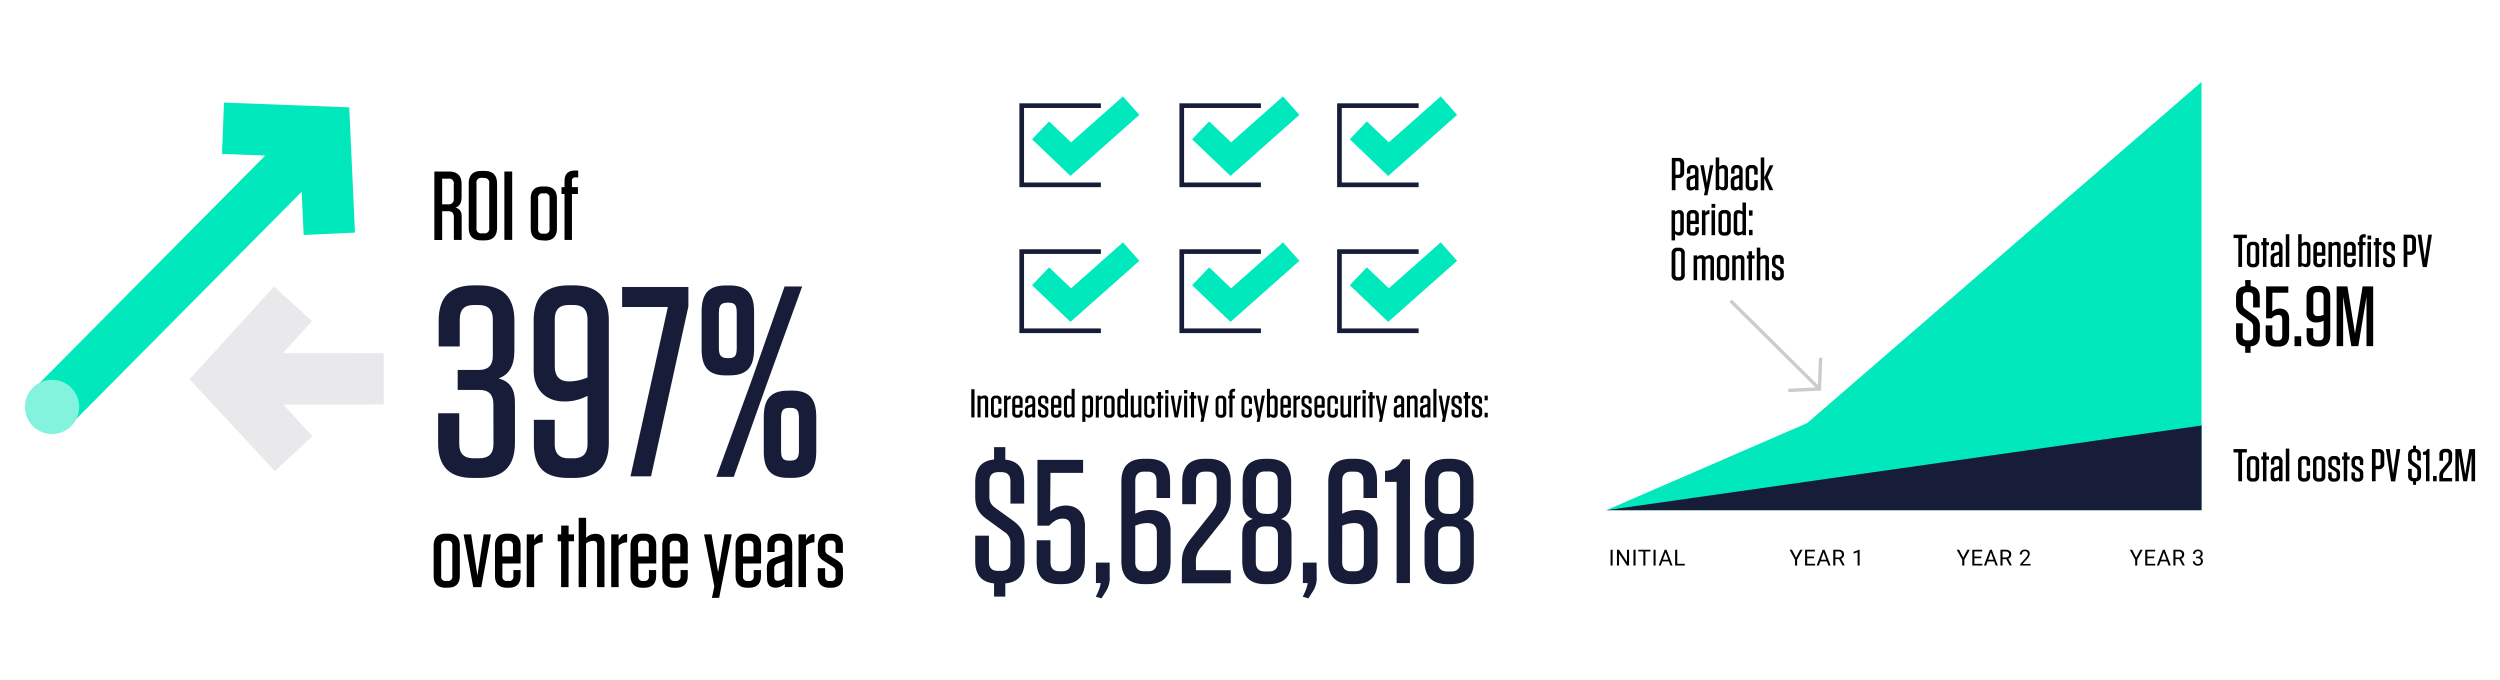 <svg xmlns="http://www.w3.org/2000/svg" viewBox="0 0 1040 283"><defs><style>.cls-1,.cls-3,.cls-4,.cls-5,.cls-6,.cls-8{fill:none;}.cls-2{fill:#171d38;}.cls-3{stroke:#171d38;stroke-width:1.94px;}.cls-3,.cls-4,.cls-5,.cls-6,.cls-8{stroke-miterlimit:10;}.cls-4{stroke:#00e9bc;stroke-width:10.28px;}.cls-5{stroke:#00e8bb;}.cls-5,.cls-6{stroke-width:21.37px;}.cls-6{stroke:#e9e9eb;}.cls-7{fill:#84f3dd;}.cls-8{stroke:#ccc;stroke-width:1.42px;}.cls-9{fill:#00e8bb;}</style></defs><title>forrester-study_2</title><g id="Layer_2" data-name="Layer 2"><g id="Layer_1-2" data-name="Layer 1"><rect class="cls-1" width="1040" height="283"/><path class="cls-2" d="M426.21,226v7.25c0,5.85-2.63,9-8,9.44v5.49h-4.68v-5.49c-5.27-.51-7.84-3.59-7.84-9.3V222.85h5.71v10.76c0,2.64,1.25,3.88,3.88,3.88h1.18c2.63,0,3.88-1.24,3.88-3.88v-7.46a5.24,5.24,0,0,0-2.57-4.91l-7.17-5.2c-3.81-2.71-4.91-5.34-4.91-9.51V200.6c0-5.79,2.57-8.94,7.84-9.45V186h4.68v5.2c5.2.51,7.84,3.66,7.84,9.3v9h-5.71v-9.22c0-2.64-1.25-3.88-3.88-3.88h-1c-2.63,0-3.88,1.24-3.88,3.88v6.22c0,2.56.95,3.66,2.64,4.91l7.1,5.12C425,219.19,426.21,221.61,426.21,226Z"/><path class="cls-2" d="M451.32,233.47c0,6.37-3.14,9.52-9.37,9.52h-1.46c-6.15,0-9.23-3.08-9.23-9.38v-8.85H437v9c0,2.64,1.25,3.88,3.74,3.88h1c2.49,0,3.74-1.24,3.74-3.88V219.85c0-2.78-1-4.1-3.37-4.1-1.9,0-3.52.73-5.64,2.93h-4.9V191.3h19v5.42H437l-.14,16a10.16,10.16,0,0,1,6.59-2.42c4.68,0,7.9,3.15,7.9,8.42Z"/><path class="cls-2" d="M461.64,239.69a10.3,10.3,0,0,1-1.9,6.81l-1.54,2.42-2.34-.66.88-1.91a15.46,15.46,0,0,0,1.17-3.8h-2v-8.5h5.71Z"/><path class="cls-2" d="M472.26,213.77a12.51,12.51,0,0,1,6.08-1.61h.36c5.2,0,8.27,3.44,8.27,8.5v12.81c0,6.37-3.14,9.52-9.51,9.52H476c-6.37,0-9.51-3.15-9.51-9.52V200.38c0-6.37,3.14-9.52,9.51-9.52h1.54c6.37,0,9.22,2.85,9.22,9.22v7.1h-5.63v-7.1c0-2.63-1.25-3.88-3.74-3.88H476c-2.49,0-3.73,1.25-3.73,3.88Zm0,20c0,2.64,1.24,3.88,3.73,3.88h1.54c2.49,0,3.73-1.24,3.73-3.88v-12c0-2.92-1.31-4.17-3.95-4.17a12.76,12.76,0,0,0-5.05,1.1Z"/><path class="cls-2" d="M503.88,213.41c1.76-2.2,2.27-3.44,2.27-5.57v-7.76c0-2.63-1.24-3.88-3.73-3.88h-1.17c-2.49,0-3.73,1.25-3.73,3.88v9.67H491.8v-9.37c0-6.37,3.15-9.52,9.38-9.52h1.46c6.22,0,9.37,3.15,9.37,9.52V207c0,3.52-.73,6.16-3.81,10l-8.27,10.4a8.71,8.71,0,0,0-2.41,6.81v3H512v5.42H491.66v-8.79c0-3.66.88-6.15,3.95-10Z"/><path class="cls-2" d="M527.6,190.86c6.37,0,9.52,3.15,9.52,9.52v7.9c0,4.4-1.54,6.59-4.24,7.62,3.07.88,4.39,2.85,4.39,6.59v11c0,6.37-3.15,9.52-9.52,9.52h-1.46c-6.37,0-9.52-3.15-9.52-9.52v-11c0-3.74,1.32-5.71,4.39-6.59-2.71-1-4.24-3.22-4.24-7.62v-7.9c0-6.37,3.14-9.52,9.51-9.52Zm-5.19,43c0,2.64,1.24,3.88,3.88,3.88h1.46c2.64,0,3.88-1.24,3.88-3.88v-11c0-2.63-1.24-3.88-3.88-3.88h-1.46c-2.64,0-3.88,1.25-3.88,3.88Zm5.27-20.06c2.63,0,3.88-1.24,3.88-3.88V200c0-2.64-1.25-3.88-3.88-3.88h-1.32c-2.64,0-3.88,1.24-3.88,3.88v9.88c0,2.64,1.24,3.88,3.88,3.88Z"/><path class="cls-2" d="M547.74,239.69a10.3,10.3,0,0,1-1.91,6.81l-1.54,2.42-2.34-.66.88-1.91a15,15,0,0,0,1.17-3.8h-2v-8.5h5.71Z"/><path class="cls-2" d="M558.35,213.77a12.51,12.51,0,0,1,6.08-1.61h.36c5.2,0,8.28,3.44,8.28,8.5v12.81c0,6.37-3.15,9.52-9.52,9.52h-1.47c-6.36,0-9.51-3.15-9.51-9.52V200.38c0-6.37,3.15-9.52,9.51-9.52h1.54c6.37,0,9.23,2.85,9.23,9.22v7.1h-5.64v-7.1c0-2.63-1.25-3.88-3.73-3.88h-1.4c-2.48,0-3.73,1.25-3.73,3.88Zm0,20c0,2.64,1.25,3.88,3.73,3.88h1.54c2.49,0,3.74-1.24,3.74-3.88v-12c0-2.92-1.32-4.17-4-4.17a12.8,12.8,0,0,0-5,1.1Z"/><path class="cls-2" d="M586.54,242.55H581v-42.1h-4.83v-4.54l.58-.07a7.73,7.73,0,0,0,5.94-3.59l.87-1.17h3Z"/><path class="cls-2" d="M603.45,190.86c6.37,0,9.51,3.15,9.51,9.52v7.9c0,4.4-1.53,6.59-4.24,7.62,3.07.88,4.39,2.85,4.39,6.59v11c0,6.37-3.15,9.52-9.52,9.52h-1.46c-6.37,0-9.52-3.15-9.52-9.52v-11c0-3.74,1.32-5.71,4.39-6.59-2.7-1-4.24-3.22-4.24-7.62v-7.9c0-6.37,3.15-9.52,9.52-9.52Zm-5.2,43c0,2.64,1.24,3.88,3.88,3.88h1.46c2.64,0,3.88-1.24,3.88-3.88v-11c0-2.63-1.24-3.88-3.88-3.88h-1.46c-2.64,0-3.88,1.25-3.88,3.88Zm5.27-20.06c2.64,0,3.88-1.24,3.88-3.88V200c0-2.64-1.24-3.88-3.88-3.88H602.2c-2.63,0-3.88,1.24-3.88,3.88v9.88c0,2.64,1.25,3.88,3.88,3.88Z"/><path d="M405.4,173.65h-1.34V161.92h1.34Z"/><path d="M406.64,164.6h1.28v.59a2.19,2.19,0,0,1,1.61-.69c1.05,0,1.54.6,1.54,1.63v7.52h-1.28v-7.26c0-.47-.21-.68-.65-.68a2,2,0,0,0-1.22.45v7.49h-1.28Z"/><path d="M415.3,166.49a.71.71,0,0,0-.81-.8h-.23a.71.71,0,0,0-.81.8v5.27a.71.71,0,0,0,.81.8h.25a.71.71,0,0,0,.81-.8V170h1.25v1.75a1.81,1.81,0,0,1-2,2h-.31a1.81,1.81,0,0,1-2-2v-5.17a1.81,1.81,0,0,1,2-2h.32a1.78,1.78,0,0,1,2,2V168H415.3Z"/><path d="M417.68,164.6H419v1c.38-.7.77-1,1.46-1V166a2.24,2.24,0,0,0-1.46.57v7.12h-1.28Z"/><path d="M422.33,169.6v2.16a.71.71,0,0,0,.8.8h.24a.71.71,0,0,0,.8-.8v-1h1.24v1a1.81,1.81,0,0,1-2,2h-.27a1.82,1.82,0,0,1-2.05-2v-5.17a1.81,1.81,0,0,1,2.05-2h.27a1.81,1.81,0,0,1,2,2v3.06Zm0-1.21h1.81v-1.9a.71.71,0,0,0-.81-.8h-.2a.71.71,0,0,0-.8.8Z"/><path d="M426.41,170.5a1.69,1.69,0,0,1,1.34-1.91l1.71-.59v-1.51a.73.73,0,0,0-.81-.82h-.1a.72.72,0,0,0-.8.82v1.13h-1.24v-1.08a1.81,1.81,0,0,1,2-2h.14a1.81,1.81,0,0,1,2,2v7.11h-1.27v-.57a2.15,2.15,0,0,1-1.56.68c-1,0-1.49-.59-1.49-1.6Zm3,1.63v-2.95l-1.16.4a.84.84,0,0,0-.62.94v1.37c0,.44.22.66.62.66A2,2,0,0,0,429.46,172.13Z"/><path d="M434.84,166.43a.68.68,0,0,0-.77-.77h-.22a.68.68,0,0,0-.77.77v.78a.88.88,0,0,0,.47.86l1.51.94a1.85,1.85,0,0,1,1.06,1.79v.91a1.82,1.82,0,0,1-2.05,2h-.25a1.79,1.79,0,0,1-2-2V170.4h1.25v1.43a.68.68,0,0,0,.78.77h.25a.68.68,0,0,0,.77-.77V171a.92.92,0,0,0-.47-.85l-1.51-.94a1.88,1.88,0,0,1-1.06-1.8v-.84a1.81,1.81,0,0,1,2.05-2h.22a1.78,1.78,0,0,1,2,2v1.28h-1.26Z"/><path d="M438.43,169.6v2.16a.71.71,0,0,0,.81.8h.23a.71.71,0,0,0,.81-.8v-1h1.24v1a1.82,1.82,0,0,1-2,2h-.27a1.81,1.81,0,0,1-2-2v-5.17a1.81,1.81,0,0,1,2-2h.27a1.81,1.81,0,0,1,2,2v3.06Zm0-1.21h1.81v-1.9a.71.71,0,0,0-.8-.8h-.2a.71.71,0,0,0-.81.8Z"/><path d="M447.05,173.65h-1.27v-.58a2.12,2.12,0,0,1-1.56.69c-1.09,0-1.63-.73-1.63-1.8v-5.67a1.57,1.57,0,0,1,1.63-1.79,2.18,2.18,0,0,1,1.56.65v-3.4h1.27Zm-1.27-7.48a1.78,1.78,0,0,0-1.17-.46.65.65,0,0,0-.74.73v5.37a.65.65,0,0,0,.74.74,1.8,1.8,0,0,0,1.17-.47Z"/><path d="M453.08,173.76a2.19,2.19,0,0,1-1.56-.66v2.4h-1.28V164.6h1.28v.59a2.12,2.12,0,0,1,1.56-.69,1.57,1.57,0,0,1,1.63,1.79V172C454.71,173,454.17,173.76,453.08,173.76Zm-.39-8a1.78,1.78,0,0,0-1.17.46v5.91a1.8,1.8,0,0,0,1.17.47.65.65,0,0,0,.74-.74v-5.37A.65.65,0,0,0,452.69,165.71Z"/><path d="M455.85,164.6h1.27v1c.39-.7.77-1,1.46-1V166a2.26,2.26,0,0,0-1.46.57v7.12h-1.27Z"/><path d="M461.26,173.76a1.81,1.81,0,0,1-2-2v-5.17a1.81,1.81,0,0,1,2-2h.37a1.81,1.81,0,0,1,2.05,2v5.17a1.82,1.82,0,0,1-2.05,2Zm0-8.07a.71.71,0,0,0-.81.8v5.27a.71.71,0,0,0,.81.8h.3a.71.71,0,0,0,.81-.8v-5.27a.71.71,0,0,0-.81-.8Z"/><path d="M469.23,173.65H468v-.58a2.12,2.12,0,0,1-1.56.69c-1.09,0-1.63-.73-1.63-1.8v-5.67a1.57,1.57,0,0,1,1.63-1.79,2.18,2.18,0,0,1,1.56.65v-3.4h1.27ZM468,166.17a1.81,1.81,0,0,0-1.18-.46.64.64,0,0,0-.73.73v5.37a.65.65,0,0,0,.73.74,1.82,1.82,0,0,0,1.18-.47Z"/><path d="M474.82,173.65h-1.28v-.58a2.2,2.2,0,0,1-1.6.69,1.42,1.42,0,0,1-1.55-1.63V164.6h1.28v7.26c0,.47.21.69.65.69a2,2,0,0,0,1.22-.46V164.6h1.28Z"/><path d="M479.06,166.49a.71.71,0,0,0-.8-.8H478a.71.71,0,0,0-.8.8v5.27a.71.71,0,0,0,.8.8h.26a.71.71,0,0,0,.8-.8V170h1.26v1.75a1.82,1.82,0,0,1-2,2H478a1.81,1.81,0,0,1-2-2v-5.17a1.81,1.81,0,0,1,2-2h.32a1.78,1.78,0,0,1,2,2V168h-1.26Z"/><path d="M483,173.65H481.7v-7.88h-.6V164.6h.6v-1.51H483v1.51h.93v1.17H483Z"/><path d="M484.74,162.25h1.34v1.43h-1.34Zm0,2.35H486v9.05h-1.27Z"/><path d="M488.63,173.65,487,164.6h1.3l1.07,7.08,1.07-7.08h1.26L490,173.65Z"/><path d="M492.59,162.25h1.34v1.43h-1.34Zm0,2.35h1.28v9.05h-1.28Z"/><path d="M496.73,173.65h-1.27v-7.88h-.61V164.6h.61v-1.51h1.27v1.51h.92v1.17h-.92Z"/><path d="M499.42,175.5l.41-2-1.76-8.94h1.3l1.1,6.49,1.11-6.49h1.26l-2.17,10.9Z"/><path d="M507.7,173.76a1.81,1.81,0,0,1-2-2v-5.17a1.81,1.81,0,0,1,2-2h.37a1.81,1.81,0,0,1,2.05,2v5.17a1.82,1.82,0,0,1-2.05,2Zm0-8.07a.71.71,0,0,0-.81.8v5.27a.71.71,0,0,0,.81.8h.3a.71.71,0,0,0,.8-.8v-5.27a.71.71,0,0,0-.8-.8Z"/><path d="M511.44,163.58a1.61,1.61,0,0,1,1.83-1.83h.52v1.17h-.47a.53.53,0,0,0-.6.61v1.07h1v1.17h-1v7.88h-1.28v-7.88h-.52V164.6h.52Z"/><path d="M519.53,166.49a.71.71,0,0,0-.81-.8h-.23a.71.71,0,0,0-.81.8v5.27a.71.71,0,0,0,.81.8h.25a.71.71,0,0,0,.81-.8V170h1.25v1.75a1.81,1.81,0,0,1-2,2h-.3a1.82,1.82,0,0,1-2.05-2v-5.17a1.81,1.81,0,0,1,2.05-2h.31a1.78,1.78,0,0,1,2,2V168h-1.26Z"/><path d="M522.77,175.5l.42-2-1.76-8.94h1.29l1.1,6.49,1.11-6.49h1.26L524,175.5Z"/><path d="M527.05,161.75h1.27v3.44a2.12,2.12,0,0,1,1.56-.69,1.57,1.57,0,0,1,1.63,1.79V172c0,1.07-.54,1.8-1.63,1.8a2.19,2.19,0,0,1-1.56-.66v.55h-1.27Zm1.27,10.33a1.82,1.82,0,0,0,1.17.47.65.65,0,0,0,.74-.74v-5.37a.65.65,0,0,0-.74-.73,1.8,1.8,0,0,0-1.17.46Z"/><path d="M533.87,169.6v2.16a.71.71,0,0,0,.81.8h.23a.71.71,0,0,0,.81-.8v-1H537v1a1.82,1.82,0,0,1-2.05,2h-.27a1.81,1.81,0,0,1-2-2v-5.17a1.81,1.81,0,0,1,2-2h.27a1.81,1.81,0,0,1,2.05,2v3.06Zm0-1.21h1.81v-1.9a.71.71,0,0,0-.8-.8h-.2a.71.71,0,0,0-.81.8Z"/><path d="M538.07,164.6h1.27v1c.39-.7.77-1,1.46-1V166a2.26,2.26,0,0,0-1.46.57v7.12h-1.27Z"/><path d="M544.42,166.43a.68.68,0,0,0-.77-.77h-.21a.68.68,0,0,0-.78.77v.78a.88.88,0,0,0,.47.86l1.51.94a1.85,1.85,0,0,1,1.06,1.79v.91a1.82,1.82,0,0,1-2.05,2h-.25a1.79,1.79,0,0,1-2-2V170.4h1.26v1.43a.68.68,0,0,0,.77.77h.25a.68.68,0,0,0,.77-.77V171a.9.9,0,0,0-.47-.85l-1.51-.94a1.87,1.87,0,0,1-1.05-1.8v-.84a1.81,1.81,0,0,1,2-2h.22a1.78,1.78,0,0,1,2,2v1.28h-1.26Z"/><path d="M548,169.6v2.16a.7.7,0,0,0,.8.8h.24a.71.71,0,0,0,.8-.8v-1h1.24v1a1.81,1.81,0,0,1-2,2h-.27a1.82,1.82,0,0,1-2-2v-5.17a1.81,1.81,0,0,1,2-2h.27a1.81,1.81,0,0,1,2,2v3.06Zm0-1.21h1.81v-1.9a.71.71,0,0,0-.81-.8h-.2a.71.71,0,0,0-.8.8Z"/><path d="M555.28,166.49a.71.71,0,0,0-.81-.8h-.23a.71.71,0,0,0-.8.8v5.27a.7.7,0,0,0,.8.8h.25a.71.71,0,0,0,.81-.8V170h1.25v1.75a1.81,1.81,0,0,1-2,2h-.3a1.82,1.82,0,0,1-2.05-2v-5.17a1.81,1.81,0,0,1,2.05-2h.32a1.78,1.78,0,0,1,2,2V168h-1.26Z"/><path d="M562.07,173.65H560.8v-.58a2.24,2.24,0,0,1-1.61.69c-1.06,0-1.54-.61-1.54-1.63V164.6h1.27v7.26c0,.47.22.69.66.69a2,2,0,0,0,1.22-.46V164.6h1.27Z"/><path d="M563.25,164.6h1.27v1c.39-.7.77-1,1.46-1V166a2.26,2.26,0,0,0-1.46.57v7.12h-1.27Z"/><path d="M566.82,162.25h1.34v1.43h-1.34Zm0,2.35h1.27v9.05h-1.27Z"/><path d="M571,173.65h-1.28v-7.88h-.6V164.6h.6v-1.51H571v1.51h.92v1.17H571Z"/><path d="M573.65,175.5l.42-2-1.76-8.94h1.29l1.11,6.49,1.1-6.49h1.26l-2.16,10.9Z"/><path d="M579.82,170.5a1.69,1.69,0,0,1,1.35-1.91l1.71-.59v-1.51a.73.73,0,0,0-.81-.82H582a.72.72,0,0,0-.8.82v1.13h-1.25v-1.08a1.81,1.81,0,0,1,2.05-2h.13a1.81,1.81,0,0,1,2,2v7.11h-1.27v-.57a2.17,2.17,0,0,1-1.56.68c-1,0-1.5-.59-1.5-1.6Zm3.06,1.63v-2.95l-1.16.4a.84.84,0,0,0-.62.94v1.37c0,.44.22.66.62.66A2.07,2.07,0,0,0,582.88,172.13Z"/><path d="M585.29,164.6h1.28v.59a2.19,2.19,0,0,1,1.61-.69c1.05,0,1.54.6,1.54,1.63v7.52h-1.27v-7.26c0-.47-.22-.68-.66-.68a2,2,0,0,0-1.22.45v7.49h-1.28Z"/><path d="M590.76,170.5a1.69,1.69,0,0,1,1.34-1.91l1.71-.59v-1.51a.72.72,0,0,0-.8-.82h-.1a.73.73,0,0,0-.81.82v1.13h-1.24v-1.08a1.81,1.81,0,0,1,2-2H593a1.81,1.81,0,0,1,2.05,2v7.11h-1.28v-.57a2.13,2.13,0,0,1-1.56.68c-1,0-1.49-.59-1.49-1.6Zm3,1.63v-2.95l-1.15.4a.84.84,0,0,0-.62.94v1.37c0,.44.21.66.62.66A2,2,0,0,0,593.81,172.13Z"/><path d="M596.28,161.75h1.28v11.9h-1.28Z"/><path d="M599.8,175.5l.42-2-1.76-8.94h1.29l1.11,6.49L602,164.6h1.26l-2.17,10.9Z"/><path d="M606.83,166.43a.68.68,0,0,0-.77-.77h-.22a.68.68,0,0,0-.77.77v.78a.88.88,0,0,0,.47.86l1.51.94a1.85,1.85,0,0,1,1.06,1.79v.91a1.82,1.82,0,0,1-2.05,2h-.25a1.79,1.79,0,0,1-2-2V170.4h1.25v1.43a.68.68,0,0,0,.78.77h.25a.68.68,0,0,0,.77-.77V171a.92.92,0,0,0-.47-.85l-1.51-.94a1.88,1.88,0,0,1-1.06-1.8v-.84a1.81,1.81,0,0,1,2.05-2h.22a1.78,1.78,0,0,1,2,2v1.28h-1.26Z"/><path d="M610.73,173.65h-1.28v-7.88h-.6V164.6h.6v-1.51h1.28v1.51h.92v1.17h-.92Z"/><path d="M615.3,166.43a.68.68,0,0,0-.77-.77h-.21a.68.68,0,0,0-.78.77v.78a.88.88,0,0,0,.47.86l1.51.94a1.85,1.85,0,0,1,1.06,1.79v.91a1.82,1.82,0,0,1-2.05,2h-.25a1.79,1.79,0,0,1-2-2V170.4h1.26v1.43a.68.68,0,0,0,.77.77h.25a.68.68,0,0,0,.77-.77V171a.9.9,0,0,0-.47-.85l-1.51-.94a1.87,1.87,0,0,1-1.05-1.8v-.84a1.81,1.81,0,0,1,2-2h.22a1.78,1.78,0,0,1,2,2v1.28H615.3Z"/><path d="M618.9,166.54h-1.31V164.6h1.31Zm0,7.11h-1.31v-1.94h1.31Z"/><polyline class="cls-3" points="457.96 76.89 425.03 76.89 425.03 43.95 457.96 43.95"/><polyline class="cls-4" points="432.88 54.23 445.44 66.21 470.56 43.95"/><polyline class="cls-3" points="457.96 137.6 425.03 137.6 425.03 104.66 457.96 104.66"/><polyline class="cls-4" points="432.88 114.93 445.44 126.92 470.56 104.66"/><polyline class="cls-3" points="524.54 76.89 491.61 76.89 491.61 43.95 524.54 43.95"/><polyline class="cls-4" points="499.46 54.23 512.02 66.21 537.14 43.95"/><polyline class="cls-3" points="524.54 137.6 491.61 137.6 491.61 104.66 524.54 104.66"/><polyline class="cls-4" points="499.46 114.93 512.02 126.92 537.14 104.66"/><polyline class="cls-3" points="590.15 76.89 557.21 76.89 557.21 43.95 590.15 43.95"/><polyline class="cls-4" points="565.06 54.23 577.62 66.21 602.74 43.95"/><polyline class="cls-3" points="590.15 137.6 557.21 137.6 557.21 104.66 590.15 104.66"/><polyline class="cls-4" points="565.06 114.93 577.62 126.92 602.74 104.66"/><path class="cls-2" d="M205.25,168.22c0-4.05-1.92-6-5.74-6h-9.12v-8.33h8.89c3.83,0,5.74-1.91,5.74-6V132.89c0-4-1.91-6-5.74-6H197c-3.82,0-5.74,1.91-5.74,6v11.25h-8.77v-10.8c0-9.79,4.84-14.63,14.63-14.63h2.25c9.78,0,14.62,4.84,14.62,14.63v12.38c0,6.75-2.36,10.12-6.52,11.7,4.72,1.35,6.75,4.39,6.75,10.12V184.2c0,9.79-4.84,14.62-14.63,14.62h-2.93c-9.67,0-14.4-4.72-14.4-14.4V171.93h8.78v12.72c0,4,1.91,6,6,6h2.25c4.05,0,6-1.91,6-6Z"/><path class="cls-2" d="M244.4,184.65v-20a19.51,19.51,0,0,1-9.34,2.36h-.34c-8,0-12.71-5.29-12.71-13V133.34c0-9.79,4.84-14.63,14.63-14.63h2c9.79,0,14.63,4.84,14.63,14.63V184.2c0,9.79-4.84,14.62-14.63,14.62h-2.14c-9.9,0-14.4-4.27-14.4-14.17v-10h8.67v10c0,4,1.91,6,5.73,6h2.14C242.49,190.61,244.4,188.7,244.4,184.65Zm0-51.76c0-4-1.91-6-5.74-6h-2.14c-3.82,0-5.73,1.91-5.73,6v19.35c0,4.5,2.13,6.42,6,6.42A19.19,19.19,0,0,0,244.4,157Z"/><path class="cls-2" d="M258.8,127.71v-8.32h27.57v8.1l-15.53,70.66h-8.55l15.53-70.44Z"/><path class="cls-2" d="M302,156.18c-7.43,0-10.13-3.6-10.13-11V129.74c0-7.43,2.7-11,10.13-11h1.57c7.31,0,10.13,3.6,10.13,11v15.41c0,7.43-2.82,11-10.13,11Zm16.65,4.5-13.39,37.69H298L313,157.31l13.39-38.15h7.32Zm-16-34.77c-2.92,0-3.6,1.35-3.6,4.39v14.29c0,3,.68,4.39,3.6,4.39h.56c2.82,0,3.27-1.35,3.27-4.39V130.3c0-3-.45-4.39-3.38-4.39Zm26.78,36.57c7.43,0,10.13,3.6,10.13,11V187.8c0,7.42-2.7,11-10.13,11h-1.58c-7.31,0-10.12-3.6-10.12-11V173.51c0-7.43,2.81-11,10.12-11Zm-1.13,7.2c-2.81,0-3.37,1.35-3.37,4.39v13.17c0,3,.45,4.38,3.37,4.38h.46c2.92,0,3.6-1.35,3.6-4.38V174.07c0-3-.57-4.39-3.49-4.39Z"/><path d="M192.06,90.21V99.8h-3.25V90.33c0-1.71-.77-2.48-2.48-2.48h-2.39v12h-3.25V71.35h6.05c3.54,0,5.28,1.75,5.28,5.28v5.29c0,2.56-.89,3.82-2.52,4.47C191.29,86.87,192.06,88,192.06,90.21Zm-5.44-15.89h-2.68V85h2.44a2.09,2.09,0,0,0,2.39-2.39v-6.1A1.88,1.88,0,0,0,186.62,74.32Z"/><path d="M201.49,100h-1.22c-3.54,0-5.28-1.75-5.28-5.28V76.39c0-3.54,1.74-5.28,5.28-5.28h1.22c3.53,0,5.28,1.74,5.28,5.28V94.76C206.77,98.29,205,100,201.49,100Zm-.12-26h-1a1.88,1.88,0,0,0-2.15,2.16V94.92a1.88,1.88,0,0,0,2.15,2.15h1a1.88,1.88,0,0,0,2.15-2.15V76.23A1.88,1.88,0,0,0,201.37,74.07Z"/><path d="M213.07,99.8h-3.25V71.35h3.25Z"/><path d="M225.79,100c-3.3,0-5-1.67-5-5V82.57c0-3.3,1.66-5,5-5h.89c3.29,0,5,1.66,5,5V95.08c0,3.29-1.67,5-5,5Zm.08-19.55a1.72,1.72,0,0,0-2,2V95.2a1.72,1.72,0,0,0,2,2h.73a1.72,1.72,0,0,0,2-2V82.44a1.72,1.72,0,0,0-2-2Z"/><path d="M234.84,75.37c0-3,1.47-4.43,4.43-4.43h1.26v2.85H239.4a1.3,1.3,0,0,0-1.47,1.46v2.6h2.48V80.7h-2.48V99.8h-3.09V80.7h-1.25V77.85h1.25Z"/><path d="M185.4,244.5c-3.29,0-5-1.66-5-4.95V227c0-3.29,1.67-5,5-5h.89c3.29,0,5,1.67,5,5v12.52c0,3.29-1.67,4.95-5,4.95Zm.08-19.54a1.72,1.72,0,0,0-1.95,1.95v12.76a1.72,1.72,0,0,0,1.95,2h.73a1.72,1.72,0,0,0,1.95-2V226.91a1.72,1.72,0,0,0-1.95-1.95Z"/><path d="M196.86,244.26l-4-21.94H196l2.6,17.14,2.61-17.14h3l-4,21.94Z"/><path d="M209,234.43v5.24a1.73,1.73,0,0,0,2,2h.56a1.72,1.72,0,0,0,2-2v-2.52h3v2.4c0,3.29-1.66,4.95-5,4.95h-.65c-3.29,0-5-1.66-5-4.95V227c0-3.29,1.66-5,5-5h.65c3.3,0,5,1.67,5,5v7.4Zm0-2.93h4.39v-4.59A1.72,1.72,0,0,0,211.4,225h-.48a1.73,1.73,0,0,0-2,1.95Z"/><path d="M219.12,222.32h3.09v2.31c.93-1.7,1.87-2.52,3.54-2.52v3.5a5.5,5.5,0,0,0-3.54,1.38v17.27h-3.09Z"/><path d="M236.51,244.26h-3.09v-19.1H232v-2.84h1.46v-3.66h3.09v3.66h2.24v2.84h-2.24Z"/><path d="M240.74,215.41h3.08v8.33a5.39,5.39,0,0,1,3.91-1.67c2.56,0,3.73,1.47,3.73,3.94v18.25h-3.08v-17.6c0-1.13-.53-1.66-1.59-1.66a5,5,0,0,0-3,1.1v18.16h-3.08Z"/><path d="M254.27,222.32h3.08v2.31c.94-1.7,1.87-2.52,3.54-2.52v3.5a5.52,5.52,0,0,0-3.54,1.38v17.27h-3.08Z"/><path d="M265.52,234.43v5.24a1.72,1.72,0,0,0,2,2H268a1.72,1.72,0,0,0,1.95-2v-2.52h3v2.4c0,3.29-1.67,4.95-5,4.95h-.65c-3.29,0-5-1.66-5-4.95V227c0-3.29,1.67-5,5-5H268c3.29,0,5,1.67,5,5v7.4Zm0-2.93h4.39v-4.59a1.72,1.72,0,0,0-2-1.95h-.49a1.72,1.72,0,0,0-2,1.95Z"/><path d="M278.64,234.43v5.24a1.72,1.72,0,0,0,1.95,2h.57a1.72,1.72,0,0,0,1.95-2v-2.52h3v2.4c0,3.29-1.67,4.95-5,4.95h-.65c-3.29,0-4.95-1.66-4.95-4.95V227c0-3.29,1.66-5,4.95-5h.65c3.29,0,5,1.67,5,5v7.4Zm0-2.93H283v-4.59a1.72,1.72,0,0,0-1.95-1.95h-.49a1.72,1.72,0,0,0-1.95,1.95Z"/><path d="M296.16,248.73l1-4.76-4.27-21.65H296L298.72,238l2.68-15.72h3l-5.24,26.41Z"/><path d="M309.08,234.43v5.24a1.72,1.72,0,0,0,1.95,2h.57a1.72,1.72,0,0,0,1.95-2v-2.52h3v2.4c0,3.29-1.66,4.95-4.95,4.95H311c-3.3,0-5-1.66-5-4.95V227c0-3.29,1.66-5,5-5h.65c3.29,0,4.95,1.67,4.95,5v7.4Zm0-2.93h4.38v-4.59a1.72,1.72,0,0,0-1.95-1.95H311a1.72,1.72,0,0,0-1.95,1.95Z"/><path d="M319,236.62c0-2.72.89-3.82,3.25-4.63l4.14-1.42v-3.66a1.75,1.75,0,0,0-1.95-2h-.24a1.75,1.75,0,0,0-1.95,2v2.72h-3V227c0-3.29,1.67-5,5-5h.32c3.3,0,5,1.67,5,5v17.23h-3.09v-1.38a5.22,5.22,0,0,1-3.78,1.62c-2.47,0-3.61-1.42-3.61-3.86Zm7.39,3.94v-7.15l-2.8,1a2,2,0,0,0-1.5,2.28V240c0,1.06.52,1.59,1.5,1.59A4.86,4.86,0,0,0,326.34,240.56Z"/><path d="M332.19,222.32h3.09v2.31c.94-1.7,1.87-2.52,3.54-2.52v3.5a5.52,5.52,0,0,0-3.54,1.38v17.27h-3.09Z"/><path d="M347.59,226.75a1.64,1.64,0,0,0-1.87-1.87h-.52a1.64,1.64,0,0,0-1.87,1.87v1.91a2.12,2.12,0,0,0,1.13,2.07l3.66,2.27c1.79,1.14,2.56,2.16,2.56,4.35v2.2c0,3.29-1.66,4.95-5,4.95h-.61c-3.25,0-4.87-1.66-4.87-4.87v-3.25h3.05v3.45a1.64,1.64,0,0,0,1.87,1.87h.6a1.64,1.64,0,0,0,1.87-1.87v-2.07a2.23,2.23,0,0,0-1.13-2.08l-3.66-2.27c-1.75-1.14-2.56-2.15-2.56-4.35v-2c0-3.29,1.66-5,5-5h.52c3.26,0,4.88,1.67,4.88,4.88V230h-3.05Z"/><line class="cls-5" x1="20.9" y1="170.03" x2="135.06" y2="54.96"/><polyline class="cls-5" points="137 97.26 135.06 54.96 92.77 53.36"/><line class="cls-6" x1="159.64" y1="157.58" x2="93.38" y2="157.68"/><polyline class="cls-6" points="121.92 126.4 93.38 157.68 122.15 188.72"/><circle class="cls-7" cx="21.65" cy="169.28" r="11.29"/><line class="cls-8" x1="719.93" y1="125.12" x2="756.9" y2="161.81"/><polyline class="cls-8" points="743.91 162.4 756.89 161.8 757.39 148.82"/><path d="M670.84,235.26H670V228.7h.87Z"/><path d="M677.69,235.26h-.87l-3.3-5v5h-.87V228.7h.87l3.31,5.08V228.7h.86Z"/><path d="M680.39,235.26h-.87V228.7h.87Z"/><path d="M686.6,229.41h-2.11v5.85h-.86v-5.85h-2.1v-.71h5.07Z"/><path d="M688.73,235.26h-.86V228.7h.86Z"/><path d="M694.25,233.55H691.5l-.62,1.71H690l2.51-6.56h.75l2.51,6.56h-.88Zm-2.49-.71H694l-1.11-3.07Z"/><path d="M697.75,234.55h3.11v.71h-4V228.7h.87Z"/><path d="M747.15,232l1.71-3.3h1l-2.26,4.12v2.44h-.86v-2.44l-2.27-4.12h1Z"/><path d="M754.63,232.23h-2.84v2.32h3.3v.71h-4.17V228.7H755v.71h-3.25v2.11h2.84Z"/><path d="M760,233.55h-2.75l-.62,1.71h-.89l2.5-6.56H759l2.51,6.56h-.89Zm-2.49-.71h2.23l-1.12-3.07Z"/><path d="M765.05,232.61h-1.54v2.65h-.87V228.7h2.17a2.57,2.57,0,0,1,1.71.51,2,2,0,0,1,.26,2.53,1.89,1.89,0,0,1-.92.68l1.54,2.79v0h-.93Zm-1.54-.71h1.33a1.49,1.49,0,0,0,1-.33,1.13,1.13,0,0,0,.39-.9,1.2,1.2,0,0,0-.37-.93,1.5,1.5,0,0,0-1-.33h-1.32Z"/><path d="M773.6,235.26h-.84v-5.55l-1.68.61v-.75l2.39-.9h.13Z"/><path d="M931.14,111.05v-12h-2V97.63h5.56v1.42h-2v12Z"/><path d="M937.06,111.17a2.08,2.08,0,0,1-2.34-2.34v-5.91a2.07,2.07,0,0,1,2.34-2.33h.42a2.07,2.07,0,0,1,2.34,2.33v5.91a2.08,2.08,0,0,1-2.34,2.34Zm0-9.22a.81.81,0,0,0-.92.92v6a.81.81,0,0,0,.92.92h.34a.81.81,0,0,0,.92-.92v-6a.81.81,0,0,0-.92-.92Z"/><path d="M942.84,111.05h-1.45v-9h-.69V100.7h.69V99h1.45v1.72h1.06V102h-1.06Z"/><path d="M944.59,107.45a1.94,1.94,0,0,1,1.53-2.19l2-.67v-1.72a.83.83,0,0,0-.92-.94H947a.83.83,0,0,0-.92.94v1.28H944.7v-1.23a2.07,2.07,0,0,1,2.34-2.33h.16a2.06,2.06,0,0,1,2.33,2.33v8.13h-1.45v-.65a2.5,2.5,0,0,1-1.79.77c-1.16,0-1.7-.68-1.7-1.83Zm3.49,1.86v-3.38l-1.33.46a1,1,0,0,0-.71,1.08V109c0,.5.25.75.71.75A2.33,2.33,0,0,0,948.08,109.31Z"/><path d="M950.89,97.44h1.46v13.61h-1.46Z"/><path d="M956.05,97.44h1.45v3.93a2.47,2.47,0,0,1,1.79-.78c1.24,0,1.86.82,1.86,2v6.47c0,1.23-.62,2.06-1.86,2.06a2.54,2.54,0,0,1-1.79-.75v.63h-1.45Zm1.45,11.81a2.12,2.12,0,0,0,1.35.54.75.75,0,0,0,.84-.85v-6.13a.74.74,0,0,0-.84-.84,2.11,2.11,0,0,0-1.35.53Z"/><path d="M963.85,106.41v2.47a.81.81,0,0,0,.92.92H965a.81.81,0,0,0,.92-.92V107.7h1.42v1.13a2.08,2.08,0,0,1-2.34,2.34h-.31a2.08,2.08,0,0,1-2.34-2.34v-5.91a2.07,2.07,0,0,1,2.34-2.33H965a2.07,2.07,0,0,1,2.34,2.33v3.49Zm0-1.38h2.07v-2.16A.81.81,0,0,0,965,102h-.23a.81.81,0,0,0-.92.92Z"/><path d="M968.64,100.7h1.46v.67a2.53,2.53,0,0,1,1.84-.78,1.62,1.62,0,0,1,1.76,1.85v8.61h-1.46v-8.3c0-.54-.25-.78-.74-.78a2.35,2.35,0,0,0-1.4.51v8.57h-1.46Z"/><path d="M976.42,106.41v2.47a.81.81,0,0,0,.92.92h.27a.81.81,0,0,0,.92-.92V107.7H980v1.13a2.08,2.08,0,0,1-2.34,2.34h-.31a2.08,2.08,0,0,1-2.34-2.34v-5.91a2.07,2.07,0,0,1,2.34-2.33h.31a2.07,2.07,0,0,1,2.34,2.33v3.49Zm0-1.38h2.07v-2.16a.81.81,0,0,0-.92-.92h-.23a.81.81,0,0,0-.92.92Z"/><path d="M981.44,99.53a1.84,1.84,0,0,1,2.09-2.09h.59v1.34h-.53a.61.61,0,0,0-.69.69v1.23h1.17V102H982.9v9h-1.46v-9h-.59V100.7h.59Z"/><path d="M984.89,98h1.53v1.63h-1.53Zm0,2.68h1.45v10.35h-1.45Z"/><path d="M989.62,111.05h-1.45v-9h-.69V100.7h.69V99h1.45v1.72h1.06V102h-1.06Z"/><path d="M994.86,102.79a.78.78,0,0,0-.89-.88h-.24a.78.78,0,0,0-.89.88v.9a1,1,0,0,0,.54,1l1.73,1.07a2.12,2.12,0,0,1,1.2,2.05v1a2.07,2.07,0,0,1-2.34,2.34h-.28a2,2,0,0,1-2.3-2.3v-1.54h1.43V109a.78.78,0,0,0,.89.88H994a.78.78,0,0,0,.89-.88v-1a1,1,0,0,0-.54-1l-1.73-1.08a2.13,2.13,0,0,1-1.2-2.05v-1a2.06,2.06,0,0,1,2.33-2.33H994a2,2,0,0,1,2.3,2.3v1.45h-1.43Z"/><path d="M1001.45,111.05h-1.53V97.63h2.64a2.2,2.2,0,0,1,2.49,2.5v3.39a2.19,2.19,0,0,1-2.49,2.49h-1.11Zm1-12h-1v5.58h1a.89.89,0,0,0,1-1v-3.54A.89.89,0,0,0,1002.5,99Z"/><path d="M1007.87,111.09l-2.13-13.46h1.55l1.42,10.26,1.46-10.26h1.51l-2.13,13.46Z"/><path d="M940.11,136v3.52c0,2.84-1.28,4.36-3.87,4.57v2.67H934v-2.67c-2.55-.24-3.8-1.73-3.8-4.5v-5.11h2.77v5.21a1.64,1.64,0,0,0,1.88,1.88h.57a1.64,1.64,0,0,0,1.88-1.88V136a2.52,2.52,0,0,0-1.24-2.37l-3.48-2.52a5,5,0,0,1-2.38-4.62v-2.87c0-2.81,1.25-4.33,3.8-4.58v-2.52h2.27v2.52c2.52.25,3.8,1.77,3.8,4.51v4.36h-2.77v-4.47a1.64,1.64,0,0,0-1.88-1.88h-.5a1.64,1.64,0,0,0-1.88,1.88v3a2.55,2.55,0,0,0,1.28,2.37l3.44,2.49A4.89,4.89,0,0,1,940.11,136Z"/><path d="M952.28,139.58c0,3.09-1.52,4.62-4.54,4.62H947c-3,0-4.47-1.49-4.47-4.55v-4.29h2.77v4.36c0,1.28.6,1.89,1.81,1.89h.49c1.21,0,1.81-.61,1.81-1.89V133c0-1.35-.49-2-1.63-2a3.65,3.65,0,0,0-2.73,1.42H942.7V119.14h9.23v2.63h-6.6l-.07,7.77a4.89,4.89,0,0,1,3.19-1.17c2.27,0,3.83,1.52,3.83,4.08Z"/><path d="M957.29,144h-2.77v-4.11h2.77Z"/><path d="M966.62,139.72v-6.31a6.17,6.17,0,0,1-3,.74h-.1a3.79,3.79,0,0,1-4-4.11v-6.5c0-3.09,1.52-4.61,4.61-4.61h.64c3.09,0,4.61,1.52,4.61,4.61v16c0,3.09-1.52,4.62-4.61,4.62h-.67c-3.13,0-4.55-1.35-4.55-4.48v-3.15h2.74v3.15c0,1.28.6,1.89,1.81,1.89h.67C966,141.61,966.62,141,966.62,139.72Zm0-16.32c0-1.28-.6-1.88-1.81-1.88h-.67c-1.21,0-1.81.6-1.81,1.88v6.1c0,1.42.67,2,1.88,2a6,6,0,0,0,2.41-.54Z"/><path d="M987.24,119.14V144h-2.77V123.43L981.06,144h-2.91l-3.4-20.55V144h-2.7V119.14h4.47l3.16,19.59,3.16-19.59Z"/><path d="M931.13,200.22v-12h-2V186.8h5.56v1.42h-2v12Z"/><path d="M937.06,200.34a2.07,2.07,0,0,1-2.34-2.34v-5.91a2.07,2.07,0,0,1,2.34-2.33h.42a2.07,2.07,0,0,1,2.34,2.33V198a2.08,2.08,0,0,1-2.34,2.34Zm0-9.22a.81.81,0,0,0-.92.92v6a.81.81,0,0,0,.92.92h.35a.81.81,0,0,0,.92-.92v-6a.81.81,0,0,0-.92-.92Z"/><path d="M942.84,200.22h-1.45v-9h-.69v-1.34h.69v-1.72h1.45v1.72h1.06v1.34h-1.06Z"/><path d="M944.59,196.62a1.94,1.94,0,0,1,1.53-2.19l2-.67V192a.82.82,0,0,0-.92-.94H947a.83.83,0,0,0-.92.94v1.28H944.7v-1.23a2.07,2.07,0,0,1,2.34-2.33h.15a2.07,2.07,0,0,1,2.34,2.33v8.13h-1.46v-.65a2.45,2.45,0,0,1-1.78.77c-1.17,0-1.7-.68-1.7-1.83Zm3.48,1.86V195.1l-1.32.46a1,1,0,0,0-.71,1.08v1.57c0,.5.25.75.71.75A2.31,2.31,0,0,0,948.07,198.48Z"/><path d="M950.89,186.61h1.46v13.61h-1.46Z"/><path d="M959.55,192a.81.81,0,0,0-.92-.92h-.26a.81.81,0,0,0-.92.92v6a.81.81,0,0,0,.92.92h.28a.81.81,0,0,0,.92-.92V196H961v2a2.08,2.08,0,0,1-2.34,2.34h-.34A2.08,2.08,0,0,1,956,198v-5.91a2.07,2.07,0,0,1,2.34-2.33h.36a2,2,0,0,1,2.3,2.3v1.68h-1.44Z"/><path d="M964.55,200.34a2.07,2.07,0,0,1-2.33-2.34v-5.91a2.06,2.06,0,0,1,2.33-2.33H965a2.06,2.06,0,0,1,2.33,2.33V198a2.07,2.07,0,0,1-2.33,2.34Zm0-9.22a.81.81,0,0,0-.92.92v6a.81.81,0,0,0,.92.92h.35a.81.81,0,0,0,.92-.92v-6a.81.81,0,0,0-.92-.92Z"/><path d="M972,192a.78.78,0,0,0-.88-.88h-.25a.78.78,0,0,0-.88.88v.9a1,1,0,0,0,.53,1l1.73,1.07a2.12,2.12,0,0,1,1.21,2.05v1a2.08,2.08,0,0,1-2.34,2.34h-.29a2,2,0,0,1-2.3-2.3V196.5H970v1.63a.78.78,0,0,0,.88.88h.29a.78.78,0,0,0,.88-.88v-1a1,1,0,0,0-.54-1l-1.72-1.08a2.12,2.12,0,0,1-1.21-2v-1a2.07,2.07,0,0,1,2.34-2.33h.25a2,2,0,0,1,2.3,2.3v1.45H972Z"/><path d="M976.44,200.22H975v-9h-.69v-1.34H975v-1.72h1.46v1.72h1v1.34h-1Z"/><path d="M981.67,192a.78.78,0,0,0-.88-.88h-.25a.77.77,0,0,0-.88.88v.9a1,1,0,0,0,.53,1l1.73,1.07a2.12,2.12,0,0,1,1.21,2.05v1a2.08,2.08,0,0,1-2.34,2.34h-.29a2,2,0,0,1-2.3-2.3V196.5h1.44v1.63a.77.77,0,0,0,.88.88h.29a.78.78,0,0,0,.88-.88v-1a1,1,0,0,0-.54-1l-1.72-1.08a2.12,2.12,0,0,1-1.21-2v-1a2.07,2.07,0,0,1,2.34-2.33h.25a2,2,0,0,1,2.3,2.3v1.45h-1.44Z"/><path d="M988.26,200.22h-1.53V186.8h2.64a2.2,2.2,0,0,1,2.49,2.5v3.39a2.19,2.19,0,0,1-2.49,2.49h-1.11Zm1.06-12h-1.06v5.58h1.06a.89.89,0,0,0,1-1v-3.54A.89.89,0,0,0,989.32,188.2Z"/><path d="M994.68,200.26l-2.13-13.46h1.56l1.41,10.26L997,186.8h1.51l-2.12,13.46Z"/><path d="M1007.16,195.89v1.9c0,1.53-.69,2.35-2.09,2.47v1.44h-1.23v-1.44a2.11,2.11,0,0,1-2.05-2.44v-2.76h1.5v2.82a.89.89,0,0,0,1,1h.31a.89.89,0,0,0,1-1v-1.95a1.39,1.39,0,0,0-.67-1.29l-1.87-1.36a2.66,2.66,0,0,1-1.29-2.49v-1.55c0-1.52.67-2.34,2.05-2.47v-1.36h1.23v1.36a2.12,2.12,0,0,1,2,2.43v2.36h-1.5v-2.42a.88.88,0,0,0-1-1h-.27a.89.89,0,0,0-1,1v1.63a1.4,1.4,0,0,0,.69,1.29l1.86,1.34A2.64,2.64,0,0,1,1007.16,195.89Z"/><path d="M1010.66,200.22h-1.45v-11h-1.27V188l.16,0a2,2,0,0,0,1.55-.94l.23-.3h.78Z"/><path d="M1013.65,200.22h-1.49V198h1.49Z"/><path d="M1018,192.59a2,2,0,0,0,.6-1.45v-2c0-.69-.33-1-1-1h-.31c-.65,0-1,.32-1,1v2.53h-1.5v-2.45a2.18,2.18,0,0,1,2.45-2.49h.39a2.18,2.18,0,0,1,2.45,2.49v1.73a3.65,3.65,0,0,1-1,2.6l-2.16,2.72a2.3,2.3,0,0,0-.63,1.79v.78h3.79v1.42h-5.33v-2.3a3.68,3.68,0,0,1,1-2.61Z"/><path d="M1029.64,186.8v13.42h-1.5v-11.1l-1.84,11.1h-1.57l-1.84-11.1v11.1h-1.46V186.8h2.42l1.7,10.58,1.71-10.58Z"/><path d="M697,79.11h-1.53V65.69h2.65a2.2,2.2,0,0,1,2.49,2.5v3.39a2.2,2.2,0,0,1-2.49,2.49H697Zm1.06-12H697v5.58H698a.88.88,0,0,0,1-1V68.11A.89.89,0,0,0,698,67.09Z"/><path d="M701.62,75.51a1.94,1.94,0,0,1,1.53-2.19l2-.67V70.93a.83.83,0,0,0-.92-.94h-.12a.83.83,0,0,0-.92.94v1.28h-1.41V71a2.06,2.06,0,0,1,2.33-2.33h.16A2.07,2.07,0,0,1,706.57,71v8.13h-1.46v-.65a2.47,2.47,0,0,1-1.78.77c-1.17,0-1.71-.68-1.71-1.83Zm3.49,1.86V74l-1.32.46a1,1,0,0,0-.71,1.08V77.1c0,.5.25.75.71.75A2.33,2.33,0,0,0,705.11,77.37Z"/><path d="M708.84,81.22l.48-2.24-2-10.22h1.48l1.26,7.42,1.27-7.42h1.43l-2.47,12.46Z"/><path d="M713.73,65.5h1.46v3.93a2.44,2.44,0,0,1,1.78-.78c1.25,0,1.86.82,1.86,2v6.47c0,1.23-.61,2.06-1.86,2.06a2.51,2.51,0,0,1-1.78-.75v.63h-1.46Zm1.46,11.81a2.08,2.08,0,0,0,1.34.54.74.74,0,0,0,.84-.85V70.87a.74.74,0,0,0-.84-.84,2.07,2.07,0,0,0-1.34.53Z"/><path d="M720,75.51a1.94,1.94,0,0,1,1.53-2.19l2-.67V70.93a.83.83,0,0,0-.92-.94h-.12a.83.83,0,0,0-.92.94v1.28h-1.42V71a2.07,2.07,0,0,1,2.34-2.33h.16A2.06,2.06,0,0,1,724.94,71v8.13h-1.45v-.65a2.5,2.5,0,0,1-1.79.77c-1.16,0-1.7-.68-1.7-1.83Zm3.49,1.86V74l-1.33.46a1,1,0,0,0-.7,1.08V77.1c0,.5.24.75.7.75A2.33,2.33,0,0,0,723.49,77.37Z"/><path d="M729.75,70.93a.81.81,0,0,0-.92-.92h-.27a.81.81,0,0,0-.92.92v6a.81.81,0,0,0,.92.92h.29a.81.81,0,0,0,.92-.92v-2h1.44v2a2.08,2.08,0,0,1-2.34,2.34h-.34a2.07,2.07,0,0,1-2.34-2.34V71a2.07,2.07,0,0,1,2.34-2.33h.36a2,2,0,0,1,2.3,2.3v1.68h-1.44Z"/><path d="M737.74,68.76l-2.41,5.06,2.34,5.29h-1.59L733.93,74v5.14h-1.46V65.5h1.46v8.28l2.26-5Z"/><path d="M698.61,98a2.51,2.51,0,0,1-1.78-.74V100h-1.46V87.5h1.46v.67a2.45,2.45,0,0,1,1.78-.79c1.25,0,1.86.83,1.86,2.06v6.47C700.47,97.14,699.86,98,698.61,98Zm-.44-9.2a2.08,2.08,0,0,0-1.34.54v6.75a2.07,2.07,0,0,0,1.34.53.73.73,0,0,0,.84-.84V89.61A.74.74,0,0,0,698.17,88.76Z"/><path d="M703.17,93.21v2.47a.81.81,0,0,0,.92.92h.27a.81.81,0,0,0,.92-.92V94.5h1.42v1.13A2.07,2.07,0,0,1,704.36,98h-.31a2.06,2.06,0,0,1-2.33-2.33V89.72a2.07,2.07,0,0,1,2.33-2.34h.31a2.08,2.08,0,0,1,2.34,2.34v3.49Zm0-1.38h2.07V89.67a.81.81,0,0,0-.92-.92h-.23a.81.81,0,0,0-.92.92Z"/><path d="M708,87.5h1.46v1.09c.44-.8.88-1.19,1.67-1.19v1.65a2.62,2.62,0,0,0-1.67.65v8.15H708Z"/><path d="M712,84.82h1.54v1.63H712Zm0,2.68h1.46V97.85h-1.46Z"/><path d="M717.22,98a2.07,2.07,0,0,1-2.34-2.33V89.72a2.08,2.08,0,0,1,2.34-2.34h.42A2.08,2.08,0,0,1,720,89.72v5.91A2.07,2.07,0,0,1,717.64,98Zm0-9.21a.81.81,0,0,0-.92.92v6a.81.81,0,0,0,.92.92h.34a.81.81,0,0,0,.92-.92v-6a.81.81,0,0,0-.92-.92Z"/><path d="M726.32,97.85h-1.45v-.67a2.47,2.47,0,0,1-1.79.78c-1.24,0-1.86-.82-1.86-2V89.44c0-1.23.62-2.06,1.86-2.06a2.54,2.54,0,0,1,1.79.75V84.24h1.45Zm-1.45-8.55a2.12,2.12,0,0,0-1.35-.54.75.75,0,0,0-.84.85v6.13a.74.74,0,0,0,.84.84,2.11,2.11,0,0,0,1.35-.53Z"/><path d="M729.06,89.72h-1.49V87.5h1.49Zm0,8.13h-1.49V95.63h1.49Z"/><path d="M698.38,116.7h-.5a2.2,2.2,0,0,1-2.49-2.49v-8.66a2.2,2.2,0,0,1,2.49-2.49h.5a2.19,2.19,0,0,1,2.49,2.49v8.66A2.19,2.19,0,0,1,698.38,116.7Zm0-12.24h-.42a.88.88,0,0,0-1,1v8.82a.88.88,0,0,0,1,1h.42a.89.89,0,0,0,1-1v-8.82A.89.89,0,0,0,698.34,104.46Z"/><path d="M709.48,116.59H708v-8.34c0-.52-.25-.75-.69-.75A2.38,2.38,0,0,0,706,108v8.57h-1.46V106.24H706v.67a2.52,2.52,0,0,1,1.78-.79,1.56,1.56,0,0,1,1.52.85,3,3,0,0,1,2-.85,1.6,1.6,0,0,1,1.71,1.82v8.65h-1.46v-8.34c0-.52-.25-.75-.69-.75a2.38,2.38,0,0,0-1.34.52Z"/><path d="M716.57,116.7a2.07,2.07,0,0,1-2.34-2.34v-5.9a2.08,2.08,0,0,1,2.34-2.34H717a2.08,2.08,0,0,1,2.34,2.34v5.9A2.07,2.07,0,0,1,717,116.7Zm0-9.22a.81.81,0,0,0-.92.92v6a.81.81,0,0,0,.92.92H717a.82.82,0,0,0,.92-.92v-6a.82.82,0,0,0-.92-.92Z"/><path d="M720.61,106.24h1.46v.67a2.53,2.53,0,0,1,1.84-.79c1.21,0,1.76.69,1.76,1.86v8.61h-1.46v-8.3c0-.54-.25-.79-.74-.79a2.37,2.37,0,0,0-1.4.52v8.57h-1.46Z"/><path d="M728.83,116.59h-1.45v-9h-.69v-1.34h.69v-1.73h1.45v1.73h1.06v1.34h-1.06Z"/><path d="M730.83,103h1.45v3.93a2.55,2.55,0,0,1,1.84-.79c1.21,0,1.76.69,1.76,1.86v8.61h-1.45v-8.3c0-.54-.25-.79-.75-.79a2.39,2.39,0,0,0-1.4.52v8.57h-1.45Z"/><path d="M740.6,108.33a.77.77,0,0,0-.88-.88h-.25a.77.77,0,0,0-.88.88v.9a1,1,0,0,0,.53,1l1.73,1.07a2.11,2.11,0,0,1,1.21,2v1a2.07,2.07,0,0,1-2.34,2.34h-.29a2,2,0,0,1-2.3-2.3v-1.53h1.44v1.63a.78.78,0,0,0,.88.88h.29a.78.78,0,0,0,.88-.88v-1a1.06,1.06,0,0,0-.54-1l-1.72-1.07a2.14,2.14,0,0,1-1.21-2v-1a2.08,2.08,0,0,1,2.34-2.34h.25a2,2,0,0,1,2.3,2.3v1.46H740.6Z"/><path d="M816.71,232l1.71-3.3h1l-2.26,4.12v2.44h-.87v-2.44L814,228.7h1Z"/><path d="M824.19,232.23h-2.85v2.32h3.31v.71h-4.17V228.7h4.12v.71h-3.26v2.11h2.85Z"/><path d="M829.58,233.55h-2.75l-.62,1.71h-.89l2.5-6.56h.76l2.51,6.56h-.89Zm-2.49-.71h2.23l-1.12-3.07Z"/><path d="M834.61,232.61h-1.54v2.65h-.87V228.7h2.17a2.57,2.57,0,0,1,1.71.51,1.81,1.81,0,0,1,.59,1.46,1.77,1.77,0,0,1-.33,1.07,1.94,1.94,0,0,1-.92.68l1.54,2.79v0H836Zm-1.54-.71h1.33a1.49,1.49,0,0,0,1-.33,1.12,1.12,0,0,0,.38-.9,1.2,1.2,0,0,0-.36-.93,1.5,1.5,0,0,0-1.05-.33h-1.32Z"/><path d="M844.71,235.26h-4.3v-.6l2.27-2.52a5.29,5.29,0,0,0,.7-.93,1.54,1.54,0,0,0,.19-.74,1.15,1.15,0,0,0-.31-.84,1.08,1.08,0,0,0-.83-.33,1.26,1.26,0,0,0-1,.35,1.35,1.35,0,0,0-.35,1h-.83a1.92,1.92,0,0,1,.58-1.46,2.18,2.18,0,0,1,1.56-.56,2.1,2.1,0,0,1,1.45.48,1.66,1.66,0,0,1,.53,1.28,3.8,3.8,0,0,1-1.23,2.31l-1.76,1.9h3.29Z"/><path d="M888.65,232l1.71-3.3h1l-2.26,4.12v2.44h-.86v-2.44L886,228.7h1Z"/><path d="M896.13,232.23h-2.84v2.32h3.3v.71h-4.17V228.7h4.12v.71h-3.25v2.11h2.84Z"/><path d="M901.52,233.55h-2.75l-.62,1.71h-.89l2.51-6.56h.75l2.51,6.56h-.88Zm-2.49-.71h2.23l-1.11-3.07Z"/><path d="M906.55,232.61H905v2.65h-.87V228.7h2.17a2.57,2.57,0,0,1,1.71.51,1.79,1.79,0,0,1,.6,1.46,1.77,1.77,0,0,1-.33,1.07,2,2,0,0,1-.93.68l1.55,2.79v0H908ZM905,231.9h1.33a1.53,1.53,0,0,0,1-.33,1.16,1.16,0,0,0,.38-.9,1.17,1.17,0,0,0-.37-.93,1.49,1.49,0,0,0-1-.33H905Z"/><path d="M913.57,231.58h.63a1.42,1.42,0,0,0,.93-.31,1.08,1.08,0,0,0,.33-.82,1,1,0,0,0-1.15-1.15,1.18,1.18,0,0,0-.86.31,1.07,1.07,0,0,0-.32.81h-.83a1.66,1.66,0,0,1,.57-1.29,2,2,0,0,1,1.44-.52,2.09,2.09,0,0,1,1.46.49,1.78,1.78,0,0,1,.53,1.37,1.5,1.5,0,0,1-.28.83,1.82,1.82,0,0,1-.76.6,1.51,1.51,0,0,1,1.14,1.53,1.79,1.79,0,0,1-.58,1.4,2.46,2.46,0,0,1-3,0,1.64,1.64,0,0,1-.58-1.32h.84a1.08,1.08,0,0,0,.33.83,1.29,1.29,0,0,0,.91.31,1.25,1.25,0,0,0,.92-.31,1.2,1.2,0,0,0,.32-.91,1.1,1.1,0,0,0-.35-.88,1.51,1.51,0,0,0-1-.31h-.63Z"/><polygon class="cls-9" points="668.24 212.24 915.84 212.24 915.84 34.09 751.78 176.01 668.24 212.24"/><polygon class="cls-2" points="668.24 212.24 915.84 212.24 915.84 177.01 668.24 212.24"/></g></g></svg>